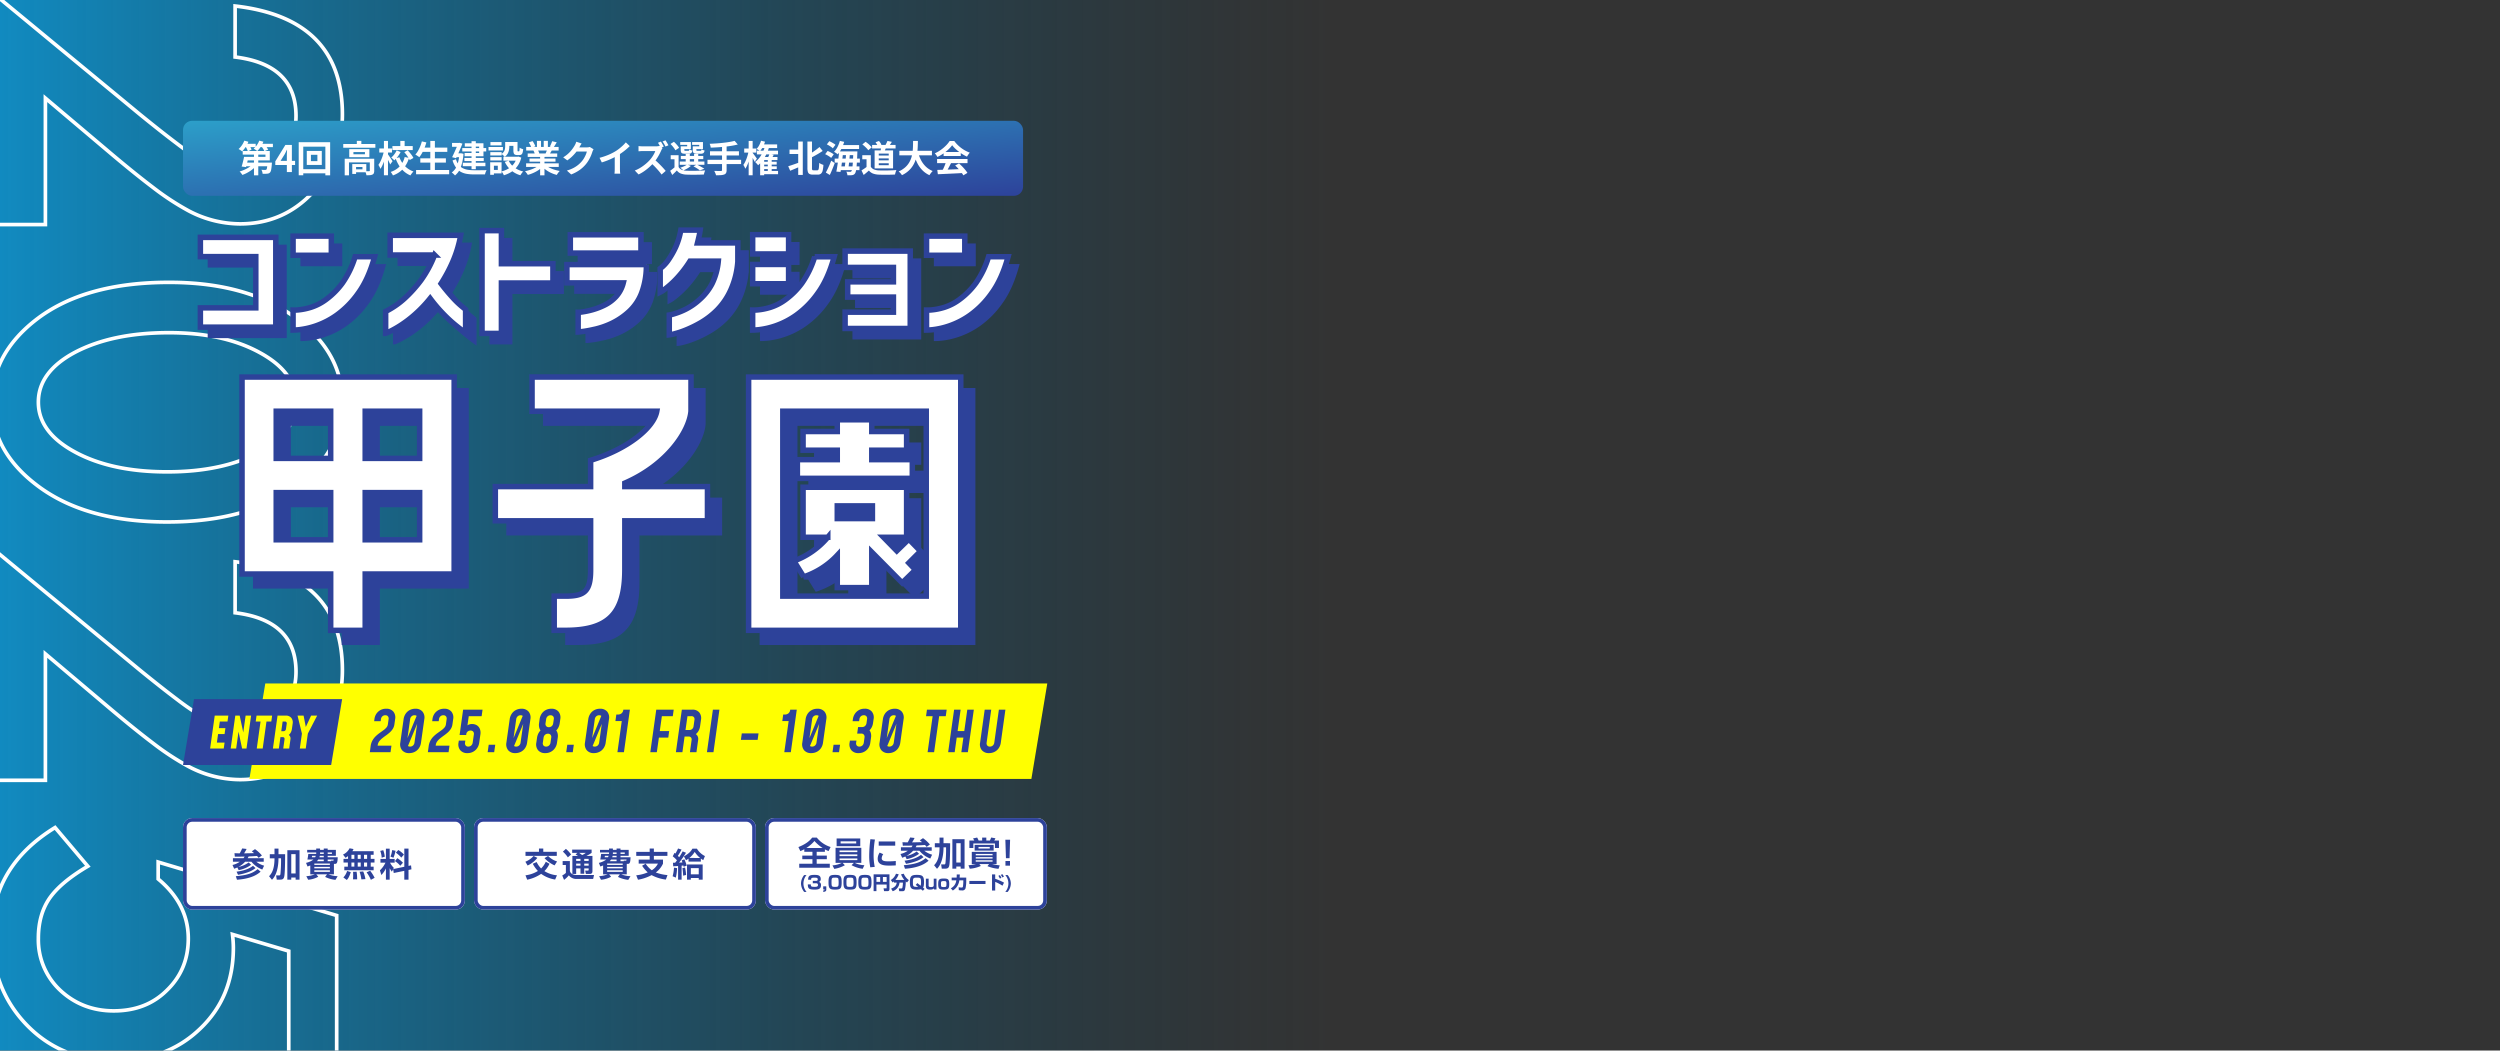 <svg xmlns="http://www.w3.org/2000/svg" xmlns:xlink="http://www.w3.org/1999/xlink" width="1366" height="574" viewBox="0 0 1366 574"><rect x="0" y="0" width="1366" height="574" fill="#333333" stroke="none"/><defs><clipPath id="clip-path"><rect id="_250615" data-name="250615" width="1366" height="574" transform="translate(3184 -1210)" fill="none"></rect></clipPath><linearGradient id="linear-gradient" y1="0.5" x2="1" y2="0.5" gradientUnits="objectBoundingBox"><stop offset="0" stop-color="#118bc1"></stop><stop offset="1" stop-color="#094661" stop-opacity="0"></stop></linearGradient><linearGradient id="linear-gradient-2" x1="1" y1="1" x2="0" gradientUnits="objectBoundingBox"><stop offset="0" stop-color="#2d429a"></stop><stop offset="1" stop-color="#2c9fc9"></stop></linearGradient></defs><g id="&#x30DE;&#x30B9;&#x30AF;&#x30B0;&#x30EB;&#x30FC;&#x30D7;_2" data-name="&#x30DE;&#x30B9;&#x30AF;&#x30B0;&#x30EB;&#x30FC;&#x30D7; 2" transform="translate(-3184 1210)" clip-path="url(#clip-path)"><rect id="&#x9577;&#x65B9;&#x5F62;_80" data-name="&#x9577;&#x65B9;&#x5F62; 80" width="725" height="574" transform="translate(3184 -1210)" fill="url(#linear-gradient)"></rect><path id="&#x30D1;&#x30B9;_24" data-name="&#x30D1;&#x30B9; 24" d="M61.62-26.306h69.067V0H6.126L70.509-77.956Q80-89.607,86.424-98.136a153.394,153.394,0,0,0,9.79-14.294q6.847-11.291,6.847-20.3a28.932,28.932,0,0,0-9.129-21.741q-9.129-8.769-22.582-8.769-28.107,0-32.191,33.272H11.291q6.727-58.617,59.218-58.617,25.345,0,42.521,16.1,17.3,16.1,17.3,39.879a60.582,60.582,0,0,1-8.048,29.669,145.35,145.35,0,0,1-11.952,17.958q-7.868,10.39-19.879,24.564ZM162.278-93.932q0-44.323,20.66-70.749,18.5-23.9,44.8-23.9t44.8,23.9q20.66,26.426,20.66,71.95,0,45.4-20.66,71.83Q254.048,3,227.862,3T182.938-20.9Q162.278-47.326,162.278-93.932Zm27.507.12q0,30.87,10.69,51.29,10.69,20.06,27.267,20.06,16.456,0,27.267-20.06,10.811-19.939,10.811-50.329T255.009-143.3q-10.811-19.939-27.267-19.939-16.336,0-27.146,19.939Q189.785-123.48,189.785-93.812ZM365.276-26.306h69.067V0H309.782l64.383-77.956q9.489-11.651,15.916-20.18a153.394,153.394,0,0,0,9.79-14.294q6.847-11.291,6.847-20.3a28.932,28.932,0,0,0-9.129-21.741q-9.129-8.769-22.582-8.769-28.107,0-32.191,33.272H314.947q6.727-58.617,59.218-58.617,25.345,0,42.521,16.1,17.3,16.1,17.3,39.879a60.582,60.582,0,0,1-8.048,29.669,145.35,145.35,0,0,1-11.952,17.958q-7.868,10.39-19.879,24.564Zm219.574-132.97H527.675l-9.129,30.75q2.042-.24,3.9-.36t3.423-.12q27.026,0,44.323,18.258,17.417,18.138,17.417,46.485,0,29.309-19.7,48.287T518.306,3Q481.43,3,460.169-31.591l21.141-17.9q8.769,14.895,17.657,21.021,8.889,6.006,21.741,6.006a37.744,37.744,0,0,0,28.228-11.771q11.411-12.132,11.411-29.429,0-17.777-11.291-29.068-11.291-11.651-28.228-11.651-18.858,0-32.552,16.456h-9.249l29.188-97.535h76.635Z" transform="translate(3182.5 -1218) rotate(90)" fill="none" stroke="#fff" stroke-width="2" style="mix-blend-mode: soft-light;isolation: isolate"></path><path id="&#x30D1;&#x30B9;_31" data-name="&#x30D1;&#x30B9; 31" d="M59.685-19.376V11.418H78.542V-19.376h48.613V-126.982H11.245V-19.376Zm0-88.922v25.777H29.929V-108.3Zm48.613,0v25.777H78.542V-108.3ZM59.685-63.837V-38.06H29.929V-63.837Zm48.613,0V-38.06H78.542V-63.837Zm93.42,15.4v26.815c0,11.764-3.287,14.359-13.84,14.359h-6.055V11.418h6.055c23.182,0,32.524-8.823,32.524-33.043V-48.44h45.153V-67.124H220.4v-1.9C243.584-79.061,255.694-97.4,256.559-108.3v-18.684H169.713V-108.3h68.162c-1.557,8.823-15.57,20.587-36.157,26.815v14.359H149.645V-48.44ZM403.955,11.418v-138.4H288.045v138.4ZM385.1-108.3V-7.266H306.729V-108.3ZM355.342-81.829v-5.19h19.03V-97.226h-19.03v-6.4H336.485v6.4H317.8v10.207h18.684v5.19h-21.8v10.207h62.8V-81.829Zm13.667,49.824-7.266-7.439h12.629V-66.778H317.8v27.334h13.494a44.175,44.175,0,0,1-18.511,12.975l5.363,8.65a44.155,44.155,0,0,0,18.338-11.764v17.646h18.857V-31.313L371.95-14.532l7.266-7.093-3.633-3.806,6.4-6.4-6.4-6.574ZM336.485-49.651v-6.92h19.2v6.92Z" transform="translate(3312 -870)" fill="#2d429a" stroke="#2d429a" stroke-width="2"></path><path id="&#x30D1;&#x30B9;_30" data-name="&#x30D1;&#x30B9; 30" d="M59.685-19.376V11.418H78.542V-19.376h48.613V-126.982H11.245V-19.376Zm0-88.922v25.777H29.929V-108.3Zm48.613,0v25.777H78.542V-108.3ZM59.685-63.837V-38.06H29.929V-63.837Zm48.613,0V-38.06H78.542V-63.837Zm93.42,15.4v26.815c0,11.764-3.287,14.359-13.84,14.359h-6.055V11.418h6.055c23.182,0,32.524-8.823,32.524-33.043V-48.44h45.153V-67.124H220.4v-1.9C243.584-79.061,255.694-97.4,256.559-108.3v-18.684H169.713V-108.3h68.162c-1.557,8.823-15.57,20.587-36.157,26.815v14.359H149.645V-48.44ZM403.955,11.418v-138.4H288.045v138.4ZM385.1-108.3V-7.266H306.729V-108.3ZM355.342-81.829v-5.19h19.03V-97.226h-19.03v-6.4H336.485v6.4H317.8v10.207h18.684v5.19h-21.8v10.207h62.8V-81.829Zm13.667,49.824-7.266-7.439h12.629V-66.778H317.8v27.334h13.494a44.175,44.175,0,0,1-18.511,12.975l5.363,8.65a44.155,44.155,0,0,0,18.338-11.764v17.646h18.857V-31.313L371.95-14.532l7.266-7.093-3.633-3.806,6.4-6.4-6.4-6.574ZM336.485-49.651v-6.92h19.2v6.92Z" transform="translate(3305 -877)" fill="#fff" stroke="#2d429a" stroke-width="3"></path><path id="&#x30D1;&#x30B9;_29" data-name="&#x30D1;&#x30B9; 29" d="M3.484,2.747V-7.772H33.768V-35.778H3.484V-46.3h41.2V2.747ZM88.038-35.711H98.691q-3.35,12.261-8.978,19.966A50.216,50.216,0,0,1,78.021-3.852,44.482,44.482,0,0,1,66.531,2.077a42.668,42.668,0,0,1-8.877,2.044,33.464,33.464,0,0,1-3.517.234V-6.566a21.064,21.064,0,0,0,2.747-.1A33.539,33.539,0,0,0,63.75-8.04a28.276,28.276,0,0,0,8.811-4.623A41.5,41.5,0,0,0,81.1-21.34,51,51,0,0,0,88.038-35.711Zm-33.9-.8V-46.967h20.9v10.452Zm77.318-.134H107.2V-47.436h38.525A64.04,64.04,0,0,1,141.4-33.031a83.916,83.916,0,0,1-6.4,11.993q3.015,3.953,6,7.236a50.252,50.252,0,0,0,5.159,5.058Q148.338-6.968,148.4-6.9V5.9Q144.787,3.283,141.839.8a79.407,79.407,0,0,1-6.3-6,84.251,84.251,0,0,1-6.5-7.739A71.414,71.414,0,0,1,120.7-4.187a64.193,64.193,0,0,1-7.872,6A57.887,57.887,0,0,1,107,5.125q-2.211,1.039-2.278,1.039V-5.829a46.1,46.1,0,0,0,10.485-7.236,72.19,72.19,0,0,0,8.743-9.715A61.346,61.346,0,0,0,131.454-36.649Zm64.655,4.757v10.519h-28.14V6.164H157.383V-49.982h10.586v18.09ZM234.567-21.44h-30.82v-9.983h43.416a42.237,42.237,0,0,1-2.479,15.209A26.778,26.778,0,0,1,237.649-5.7,38.622,38.622,0,0,1,228.4.6a44.379,44.379,0,0,1-8.911,3.183q-4.221.971-6.834,1.306t-2.747.335V-5.36a13.175,13.175,0,0,0,2.211-.2A42.672,42.672,0,0,0,217.549-6.7a37.322,37.322,0,0,0,6.834-2.613A21.051,21.051,0,0,0,230.648-14,17.45,17.45,0,0,0,234.567-21.44ZM205.623-37.721V-47.7h38.592v9.983ZM265.99-50.25h10.586q-.268,1.876-.67,3.618t-.8,3.35h22.043v10.251a45.593,45.593,0,0,1-3.819,15.376,37.265,37.265,0,0,1-7.4,10.955A43.683,43.683,0,0,1,277.078.2a63.529,63.529,0,0,1-8.442,4.154,47.47,47.47,0,0,1-6.4,2.111,16.5,16.5,0,0,1-2.546.5V-3.886a17.633,17.633,0,0,0,2.646-.637,38.592,38.592,0,0,0,6.332-2.512,34.091,34.091,0,0,0,7.839-5.494,30.094,30.094,0,0,0,6.6-8.509A35.568,35.568,0,0,0,286.492-33.3H271.015a61.712,61.712,0,0,1-7.571,9.782,49.729,49.729,0,0,1-6.13,5.494,14.222,14.222,0,0,1-2.579,1.675V-29.279a17.38,17.38,0,0,0,1.508-1.24,21.037,21.037,0,0,0,3.316-3.986,47.034,47.034,0,0,0,3.651-6.533A38.168,38.168,0,0,0,265.99-50.25Zm73.164,14.539h10.653q-3.35,12.261-8.978,19.966A50.217,50.217,0,0,1,329.138-3.852a44.482,44.482,0,0,1-11.491,5.929,42.669,42.669,0,0,1-8.878,2.044,33.464,33.464,0,0,1-3.517.234V-6.566a21.064,21.064,0,0,0,2.747-.1,33.539,33.539,0,0,0,6.868-1.373,28.276,28.276,0,0,0,8.81-4.623,41.5,41.5,0,0,0,8.543-8.677A51,51,0,0,0,339.154-35.711Zm-33.9-1.541V-47.771h19.631v10.519Zm0,16.281V-31.49h19.631v10.519Zm51.925,7.3v-8.308h24.991v-7.906h-26.4v-8.911h35.577V3.484H355.77V-5.427h26.4v-8.241ZM434.16-35.711h10.653q-3.35,12.261-8.978,19.966A50.216,50.216,0,0,1,424.143-3.852a44.482,44.482,0,0,1-11.491,5.929,42.668,42.668,0,0,1-8.877,2.044,33.464,33.464,0,0,1-3.518.234V-6.566a21.064,21.064,0,0,0,2.747-.1,33.539,33.539,0,0,0,6.867-1.373,28.276,28.276,0,0,0,8.81-4.623,41.5,41.5,0,0,0,8.543-8.677A51,51,0,0,0,434.16-35.711Zm-33.9-.8V-46.967h20.9v10.452Z" transform="translate(3295 -1029)" fill="#2d429a" stroke="#2d429a" stroke-width="2"></path><path id="&#x30D1;&#x30B9;_27" data-name="&#x30D1;&#x30B9; 27" d="M3.484,2.747V-7.772H33.768V-35.778H3.484V-46.3h41.2V2.747ZM88.038-35.711H98.691q-3.35,12.261-8.978,19.966A50.216,50.216,0,0,1,78.021-3.852,44.482,44.482,0,0,1,66.531,2.077a42.668,42.668,0,0,1-8.877,2.044,33.464,33.464,0,0,1-3.517.234V-6.566a21.064,21.064,0,0,0,2.747-.1A33.539,33.539,0,0,0,63.75-8.04a28.276,28.276,0,0,0,8.811-4.623A41.5,41.5,0,0,0,81.1-21.34,51,51,0,0,0,88.038-35.711Zm-33.9-.8V-46.967h20.9v10.452Zm77.318-.134H107.2V-47.436h38.525A64.04,64.04,0,0,1,141.4-33.031a83.916,83.916,0,0,1-6.4,11.993q3.015,3.953,6,7.236a50.252,50.252,0,0,0,5.159,5.058Q148.338-6.968,148.4-6.9V5.9Q144.787,3.283,141.839.8a79.407,79.407,0,0,1-6.3-6,84.251,84.251,0,0,1-6.5-7.739A71.414,71.414,0,0,1,120.7-4.187a64.193,64.193,0,0,1-7.872,6A57.887,57.887,0,0,1,107,5.125q-2.211,1.039-2.278,1.039V-5.829a46.1,46.1,0,0,0,10.485-7.236,72.19,72.19,0,0,0,8.743-9.715A61.346,61.346,0,0,0,131.454-36.649Zm64.655,4.757v10.519h-28.14V6.164H157.383V-49.982h10.586v18.09ZM234.567-21.44h-30.82v-9.983h43.416a42.237,42.237,0,0,1-2.479,15.209A26.778,26.778,0,0,1,237.649-5.7,38.622,38.622,0,0,1,228.4.6a44.379,44.379,0,0,1-8.911,3.183q-4.221.971-6.834,1.306t-2.747.335V-5.36a13.175,13.175,0,0,0,2.211-.2A42.672,42.672,0,0,0,217.549-6.7a37.322,37.322,0,0,0,6.834-2.613A21.051,21.051,0,0,0,230.648-14,17.45,17.45,0,0,0,234.567-21.44ZM205.623-37.721V-47.7h38.592v9.983ZM265.99-50.25h10.586q-.268,1.876-.67,3.618t-.8,3.35h22.043v10.251a45.593,45.593,0,0,1-3.819,15.376,37.265,37.265,0,0,1-7.4,10.955A43.683,43.683,0,0,1,277.078.2a63.529,63.529,0,0,1-8.442,4.154,47.47,47.47,0,0,1-6.4,2.111,16.5,16.5,0,0,1-2.546.5V-3.886a17.633,17.633,0,0,0,2.646-.637,38.592,38.592,0,0,0,6.332-2.512,34.091,34.091,0,0,0,7.839-5.494,30.094,30.094,0,0,0,6.6-8.509A35.568,35.568,0,0,0,286.492-33.3H271.015a61.712,61.712,0,0,1-7.571,9.782,49.729,49.729,0,0,1-6.13,5.494,14.222,14.222,0,0,1-2.579,1.675V-29.279a17.38,17.38,0,0,0,1.508-1.24,21.037,21.037,0,0,0,3.316-3.986,47.034,47.034,0,0,0,3.651-6.533A38.168,38.168,0,0,0,265.99-50.25Zm73.164,14.539h10.653q-3.35,12.261-8.978,19.966A50.217,50.217,0,0,1,329.138-3.852a44.482,44.482,0,0,1-11.491,5.929,42.669,42.669,0,0,1-8.878,2.044,33.464,33.464,0,0,1-3.517.234V-6.566a21.064,21.064,0,0,0,2.747-.1,33.539,33.539,0,0,0,6.868-1.373,28.276,28.276,0,0,0,8.81-4.623,41.5,41.5,0,0,0,8.543-8.677A51,51,0,0,0,339.154-35.711Zm-33.9-1.541V-47.771h19.631v10.519Zm0,16.281V-31.49h19.631v10.519Zm51.925,7.3v-8.308h24.991v-7.906h-26.4v-8.911h35.577V3.484H355.77V-5.427h26.4v-8.241ZM434.16-35.711h10.653q-3.35,12.261-8.978,19.966A50.216,50.216,0,0,1,424.143-3.852a44.482,44.482,0,0,1-11.491,5.929,42.668,42.668,0,0,1-8.877,2.044,33.464,33.464,0,0,1-3.518.234V-6.566a21.064,21.064,0,0,0,2.747-.1,33.539,33.539,0,0,0,6.867-1.373,28.276,28.276,0,0,0,8.81-4.623,41.5,41.5,0,0,0,8.543-8.677A51,51,0,0,0,434.16-35.711Zm-33.9-.8V-46.967h20.9v10.452Z" transform="translate(3290 -1034)" fill="#fff" stroke="#2d429a" stroke-width="3"></path><path id="&#x30D1;&#x30B9;_25" data-name="&#x30D1;&#x30B9; 25" d="M-61.343,0H365.942l-8.694,52.164H-70.037Z" transform="translate(3390.294 -836.537)" fill="#ff0"></path><path id="&#x30D1;&#x30B9;_32" data-name="&#x30D1;&#x30B9; 32" d="M.07,0,.512-3.232A8.861,8.861,0,0,1,1.5-6.384,9.913,9.913,0,0,1,3.272-8.7,18.861,18.861,0,0,1,5.4-10.48q1.1-.789,2.087-1.5A9.653,9.653,0,0,0,9.139-13.47a3.344,3.344,0,0,0,.8-1.759l.387-2.782a2,2,0,0,0-.343-1.573,1.737,1.737,0,0,0-1.447-.6,2.271,2.271,0,0,0-1.631.608,2.534,2.534,0,0,0-.763,1.562l-.14,1.085H2.441l.139-1.085a6.519,6.519,0,0,1,2.1-4.162,6.272,6.272,0,0,1,4.342-1.573,4.862,4.862,0,0,1,3.9,1.56,5.044,5.044,0,0,1,.971,4.175l-.387,2.782a6.147,6.147,0,0,1-.889,2.5,9.359,9.359,0,0,1-1.668,1.951A23.353,23.353,0,0,1,8.907-9.157Q7.839-8.4,6.872-7.628A9.526,9.526,0,0,0,5.233-5.973a4.289,4.289,0,0,0-.839,2.005L4.1-1.953,2.728-3.565h9.161L11.385,0ZM21.576.5a4.779,4.779,0,0,1-3.883-1.581,5.1,5.1,0,0,1-.969-4.154l1.8-12.772a7.094,7.094,0,0,1,1.126-3.015A6.058,6.058,0,0,1,21.9-23.033a6.525,6.525,0,0,1,3.059-.713,4.838,4.838,0,0,1,3.9,1.573,5.064,5.064,0,0,1,.984,4.162L28.04-5.239a6.9,6.9,0,0,1-1.116,3.015A6.1,6.1,0,0,1,24.668-.217,6.6,6.6,0,0,1,21.576.5Zm.492-3.565a2.317,2.317,0,0,0,1.618-.6,2.5,2.5,0,0,0,.789-1.573l1.8-12.772a1.97,1.97,0,0,0-.347-1.573,1.746,1.746,0,0,0-1.443-.6,2.287,2.287,0,0,0-1.612.6,2.538,2.538,0,0,0-.783,1.573l-1.8,12.772a2.019,2.019,0,0,0,.335,1.573A1.719,1.719,0,0,0,22.068-3.069Zm3.716-17.112h2.077L20.778-3.069H18.724ZM31.783,0l.442-3.232a8.861,8.861,0,0,1,.992-3.152A9.913,9.913,0,0,1,34.985-8.7a18.861,18.861,0,0,1,2.129-1.777q1.1-.789,2.087-1.5a9.653,9.653,0,0,0,1.651-1.488,3.344,3.344,0,0,0,.8-1.759l.387-2.782a2,2,0,0,0-.343-1.573,1.737,1.737,0,0,0-1.447-.6,2.271,2.271,0,0,0-1.631.608,2.534,2.534,0,0,0-.763,1.562l-.139,1.085H34.154l.139-1.085a6.519,6.519,0,0,1,2.1-4.162,6.272,6.272,0,0,1,4.342-1.573,4.862,4.862,0,0,1,3.9,1.56,5.044,5.044,0,0,1,.971,4.175l-.388,2.782a6.147,6.147,0,0,1-.889,2.5,9.359,9.359,0,0,1-1.668,1.951A23.353,23.353,0,0,1,40.62-9.157q-1.068.756-2.034,1.529a9.526,9.526,0,0,0-1.639,1.655,4.289,4.289,0,0,0-.839,2.005l-.295,2.015L34.441-3.565H43.6L43.1,0ZM53.4.5A4.839,4.839,0,0,1,49.49-1.085a4.987,4.987,0,0,1-.951-4.154L48.7-6.324h3.565L52.1-5.239a2.035,2.035,0,0,0,.318,1.556,1.681,1.681,0,0,0,1.449.614,2.312,2.312,0,0,0,1.624-.6,2.563,2.563,0,0,0,.794-1.573l.628-4.41a1.908,1.908,0,0,0-.349-1.573,1.8,1.8,0,0,0-1.469-.6,2.3,2.3,0,0,0-1.622.593,2.29,2.29,0,0,0-.723,1.569l-.015.256H49.127L51.049-23.25H61.667l-.5,3.565H52.506L54.351-21.3l-1.163,8.323-.542-.9a3.768,3.768,0,0,1,1.331-1.11,4.3,4.3,0,0,1,1.951-.4,4.82,4.82,0,0,1,2.658.713,4.128,4.128,0,0,1,1.627,2.007,5.82,5.82,0,0,1,.267,3.015l-.628,4.41a6.68,6.68,0,0,1-2.114,4.154A6.222,6.222,0,0,1,53.4.5ZM64.457,0l.574-4.069H68.6L68.022,0ZM79.546.5a4.779,4.779,0,0,1-3.883-1.581,5.1,5.1,0,0,1-.969-4.154l1.8-12.772a7.094,7.094,0,0,1,1.126-3.015,6.058,6.058,0,0,1,2.247-2.007,6.525,6.525,0,0,1,3.059-.713,4.838,4.838,0,0,1,3.9,1.573,5.064,5.064,0,0,1,.984,4.162l-1.8,12.772a6.9,6.9,0,0,1-1.116,3.015A6.1,6.1,0,0,1,82.638-.217,6.6,6.6,0,0,1,79.546.5Zm.492-3.565a2.317,2.317,0,0,0,1.618-.6,2.5,2.5,0,0,0,.789-1.573l1.8-12.772a1.97,1.97,0,0,0-.347-1.573,1.746,1.746,0,0,0-1.443-.6,2.287,2.287,0,0,0-1.612.6,2.538,2.538,0,0,0-.783,1.573l-1.8,12.772a2.019,2.019,0,0,0,.335,1.573A1.719,1.719,0,0,0,80.038-3.069Zm3.716-17.112h2.077L78.748-3.069H76.694ZM95.9.5a4.809,4.809,0,0,1-3.892-1.581,5.024,5.024,0,0,1-.959-4.154l.391-2.689a7.351,7.351,0,0,1,.947-2.728,6.052,6.052,0,0,1,1.8-1.93l-.194,1.356a4,4,0,0,1-1.283-1.939,6.056,6.056,0,0,1-.167-2.664l.3-2.178a7.033,7.033,0,0,1,1.112-3,6.117,6.117,0,0,1,2.234-2.015,6.483,6.483,0,0,1,3.086-.723,4.858,4.858,0,0,1,3.877,1.55,5.042,5.042,0,0,1,.982,4.185l-.3,2.178a7.114,7.114,0,0,1-.93,2.693,5.762,5.762,0,0,1-1.829,1.91l.209-1.356a4.373,4.373,0,0,1,1.281,1.936,5.683,5.683,0,0,1,.184,2.722l-.387,2.689a6.688,6.688,0,0,1-2.122,4.154A6.236,6.236,0,0,1,95.9.5Zm.5-3.565a2.282,2.282,0,0,0,1.608-.6,2.573,2.573,0,0,0,.79-1.573l.387-2.689A1.921,1.921,0,0,0,98.842-9.5a1.76,1.76,0,0,0-1.443-.6,2.281,2.281,0,0,0-1.6.6A2.581,2.581,0,0,0,95-7.928l-.387,2.689a1.963,1.963,0,0,0,.333,1.573A1.747,1.747,0,0,0,96.4-3.069Zm1.476-10.594a2.339,2.339,0,0,0,1.587-.573,2.5,2.5,0,0,0,.808-1.6l.326-2.178a1.856,1.856,0,0,0-.353-1.591,1.822,1.822,0,0,0-1.441-.579,2.328,2.328,0,0,0-1.575.568,2.541,2.541,0,0,0-.816,1.6l-.326,2.178a1.888,1.888,0,0,0,.362,1.591A1.8,1.8,0,0,0,97.875-13.663ZM107.392,0l.573-4.069h3.565L110.957,0Zm15.089.5A4.779,4.779,0,0,1,118.6-1.085a5.1,5.1,0,0,1-.969-4.154l1.8-12.772a7.094,7.094,0,0,1,1.126-3.015,6.058,6.058,0,0,1,2.247-2.007,6.525,6.525,0,0,1,3.059-.713,4.838,4.838,0,0,1,3.9,1.573,5.064,5.064,0,0,1,.984,4.162l-1.8,12.772a6.9,6.9,0,0,1-1.116,3.015,6.1,6.1,0,0,1-2.255,2.007A6.6,6.6,0,0,1,122.481.5Zm.492-3.565a2.317,2.317,0,0,0,1.618-.6,2.5,2.5,0,0,0,.789-1.573l1.8-12.772a1.97,1.97,0,0,0-.347-1.573,1.746,1.746,0,0,0-1.443-.6,2.287,2.287,0,0,0-1.612.6,2.538,2.538,0,0,0-.783,1.573l-1.8,12.772a2.019,2.019,0,0,0,.335,1.573A1.719,1.719,0,0,0,122.973-3.069Zm3.716-17.112h2.077L121.683-3.069h-2.054ZM135.354,0l2.379-17.019h-3.472l.5-3.565h.868a2.928,2.928,0,0,0,1.984-.643,2.8,2.8,0,0,0,.93-1.682l.062-.341h3.565L138.919,0Zm17.972,0,3.255-23.25h9.533l-.5,3.565h-5.967L158.5-11.547h5.13l-.48,3.565h-5.13L156.891,0Zm13.981,0,3.255-23.25H176.3a4.653,4.653,0,0,1,3.782,1.536,4.959,4.959,0,0,1,.938,4.044l-.5,3.526a6.907,6.907,0,0,1-1.05,2.869,6.014,6.014,0,0,1-2.143,1.982l-.085-1.139a3.756,3.756,0,0,1,1.819,1.463,3.425,3.425,0,0,1,.4,2.342L178.544,0H174.98l.914-6.626a1.729,1.729,0,0,0-.326-1.41,1.658,1.658,0,0,0-1.341-.527h-2.17L170.872,0Zm5.255-12.129h2.17a2.16,2.16,0,0,0,1.474-.542,2.314,2.314,0,0,0,.75-1.472l.5-3.526a1.887,1.887,0,0,0-.3-1.455,1.6,1.6,0,0,0-1.356-.56h-2.17ZM187.837,0h-3.565l3.255-23.25h3.565Zm14.981-6.719.5-3.565h9.145l-.5,3.565ZM226.54,0l2.379-17.019h-3.472l.5-3.565h.868a2.928,2.928,0,0,0,1.984-.643,2.8,2.8,0,0,0,.93-1.682l.062-.341h3.565L230.105,0Zm14.694.5a4.779,4.779,0,0,1-3.883-1.581,5.1,5.1,0,0,1-.969-4.154l1.8-12.772a7.094,7.094,0,0,1,1.126-3.015,6.059,6.059,0,0,1,2.247-2.007,6.525,6.525,0,0,1,3.059-.713,4.838,4.838,0,0,1,3.9,1.573,5.065,5.065,0,0,1,.984,4.162L247.7-5.239a6.9,6.9,0,0,1-1.116,3.015,6.1,6.1,0,0,1-2.255,2.007A6.6,6.6,0,0,1,241.234.5Zm.492-3.565a2.317,2.317,0,0,0,1.618-.6,2.5,2.5,0,0,0,.789-1.573l1.8-12.772a1.97,1.97,0,0,0-.347-1.573,1.746,1.746,0,0,0-1.443-.6,2.287,2.287,0,0,0-1.612.6,2.538,2.538,0,0,0-.783,1.573l-1.8,12.772a2.019,2.019,0,0,0,.335,1.573A1.719,1.719,0,0,0,241.726-3.069Zm3.716-17.112h2.077L240.436-3.069h-2.054ZM252.882,0l.574-4.069h3.565L256.448,0Zm14.206.5a4.837,4.837,0,0,1-3.9-1.581,4.979,4.979,0,0,1-.955-4.154l.163-1.085h3.565l-.163,1.085a2.029,2.029,0,0,0,.318,1.544,1.7,1.7,0,0,0,1.473.626,2.3,2.3,0,0,0,1.612-.6,2.512,2.512,0,0,0,.783-1.573L270.367-8a1.989,1.989,0,0,0-.339-1.573,1.742,1.742,0,0,0-1.451-.6H266.36l.5-3.565h2.217a2.268,2.268,0,0,0,1.6-.6,2.6,2.6,0,0,0,.79-1.573l.3-2.108a1.93,1.93,0,0,0-.339-1.573,1.762,1.762,0,0,0-1.451-.6,2.336,2.336,0,0,0-1.577.568,2.537,2.537,0,0,0-.818,1.6l-.163,1.085h-3.565l.163-1.085a6.753,6.753,0,0,1,2.129-4.162,6.184,6.184,0,0,1,4.3-1.573,4.845,4.845,0,0,1,3.923,1.577,5.044,5.044,0,0,1,.959,4.158l-.3,2.108a6.919,6.919,0,0,1-.942,2.7,6.008,6.008,0,0,1-1.817,1.9l.186-1.356a4.328,4.328,0,0,1,1.281,1.941A5.854,5.854,0,0,1,273.932-8l-.388,2.759A6.569,6.569,0,0,1,271.4-1.056,6.315,6.315,0,0,1,267.088.5Zm16.368,0a4.779,4.779,0,0,1-3.883-1.581,5.1,5.1,0,0,1-.969-4.154l1.8-12.772a7.094,7.094,0,0,1,1.126-3.015,6.058,6.058,0,0,1,2.247-2.007,6.525,6.525,0,0,1,3.059-.713,4.838,4.838,0,0,1,3.9,1.573,5.064,5.064,0,0,1,.984,4.162l-1.8,12.772A6.9,6.9,0,0,1,288.8-2.224a6.1,6.1,0,0,1-2.255,2.007A6.6,6.6,0,0,1,283.456.5Zm.492-3.565a2.317,2.317,0,0,0,1.618-.6,2.5,2.5,0,0,0,.789-1.573l1.8-12.772a1.97,1.97,0,0,0-.347-1.573,1.746,1.746,0,0,0-1.443-.6,2.287,2.287,0,0,0-1.612.6,2.538,2.538,0,0,0-.783,1.573l-1.8,12.772a2.019,2.019,0,0,0,.335,1.573A1.719,1.719,0,0,0,283.948-3.069Zm3.716-17.112h2.077L282.658-3.069H280.6ZM304.839,0l2.751-19.685h-3.6l.5-3.565h10.772l-.5,3.565h-3.6L308.4,0Zm11.23,0,3.255-23.25h3.565l-1.651,11.7h3.643l1.651-11.7H330.1L326.841,0h-3.565L324.4-7.982h-3.643L319.633,0Zm31.287-23.25L344.844-5.239A6.966,6.966,0,0,1,343.7-2.186,6.076,6.076,0,0,1,341.44-.2a6.644,6.644,0,0,1-3.059.7,4.9,4.9,0,0,1-3.852-1.535,4.977,4.977,0,0,1-1-4.2L336.04-23.25h3.565L337.094-5.239a2.014,2.014,0,0,0,.337,1.573,1.72,1.72,0,0,0,1.441.6,2.315,2.315,0,0,0,1.62-.6,2.5,2.5,0,0,0,.787-1.573L343.79-23.25Z" transform="translate(3386 -799)" fill="#2d429a"></path><rect id="&#x9577;&#x65B9;&#x5F62;_81" data-name="&#x9577;&#x65B9;&#x5F62; 81" width="459" height="41" rx="5" transform="translate(3284 -1144)" fill="url(#linear-gradient-2)"></rect><g id="&#x9577;&#x65B9;&#x5F62;_82" data-name="&#x9577;&#x65B9;&#x5F62; 82" transform="translate(3284 -763)" fill="#fff" stroke="#2d429a" stroke-width="2"><rect width="154" height="50" rx="5" stroke="none"></rect><rect x="1" y="1" width="152" height="48" rx="4" fill="none"></rect></g><g id="&#x9577;&#x65B9;&#x5F62;_83" data-name="&#x9577;&#x65B9;&#x5F62; 83" transform="translate(3443 -763)" fill="#fff" stroke="#2d429a" stroke-width="2"><rect width="154" height="50" rx="5" stroke="none"></rect><rect x="1" y="1" width="152" height="48" rx="4" fill="none"></rect></g><g id="&#x9577;&#x65B9;&#x5F62;_84" data-name="&#x9577;&#x65B9;&#x5F62; 84" transform="translate(3602 -763)" fill="#fff" stroke="#2d429a" stroke-width="2"><rect width="154" height="50" rx="5" stroke="none"></rect><rect x="1" y="1" width="152" height="48" rx="4" fill="none"></rect></g><path id="&#x30D1;&#x30B9;_28" data-name="&#x30D1;&#x30B9; 28" d="M4.678-8.3h10.37v-1.24H2.618V-11.5H17.41v5.15H4.678ZM3.35-8.3H5.76q-.191.943-.425,1.962T4.87-4.382q-.231.938-.447,1.679l-2.4-.285q.231-.72.472-1.623t.47-1.861Q3.194-7.43,3.35-8.3ZM4.2-5.17H16.784v2H3.6Zm11.962,0h2.414l-.01.317a4.414,4.414,0,0,1-.046.542,28.181,28.181,0,0,1-.356,3.047,3.009,3.009,0,0,1-.6,1.473,1.954,1.954,0,0,1-.693.5A3.063,3.063,0,0,1,16.027.9q-.418.047-1.1.06T13.48.944a4.532,4.532,0,0,0-.206-1.138,4.123,4.123,0,0,0-.469-1.049q.633.064,1.2.084t.847,0a2.215,2.215,0,0,0,.4-.03.6.6,0,0,0,.293-.146A2.2,2.2,0,0,0,15.9-2.352a24.325,24.325,0,0,0,.257-2.532ZM8.773-11.034H11.12V1.79H8.773ZM8.3-4.455l1.857.811A13.163,13.163,0,0,1,8.6-2.018a16.97,16.97,0,0,1-1.9,1.457A20.509,20.509,0,0,1,4.6.661a17.341,17.341,0,0,1-2.178.923A7.5,7.5,0,0,0,2,.946Q1.742.591,1.454.251A4.99,4.99,0,0,0,.914-.3,17.525,17.525,0,0,0,3.04-1.035a21.291,21.291,0,0,0,2.047-.979A15.012,15.012,0,0,0,6.9-3.172,8.943,8.943,0,0,0,8.3-4.455ZM3.4-15.444H9.709V-13.6H3.4Zm7.952,0h7.761V-13.6H11.353ZM3.5-17.155l2.234.608a15.493,15.493,0,0,1-.966,1.96,19.034,19.034,0,0,1-1.2,1.818,13.922,13.922,0,0,1-1.265,1.485,4.7,4.7,0,0,0-.569-.435q-.358-.239-.73-.473t-.656-.383A10.12,10.12,0,0,0,2.17-14.637,12.452,12.452,0,0,0,3.5-17.155Zm8.15,0,2.265.577a13.672,13.672,0,0,1-1.481,2.851,13.716,13.716,0,0,1-1.892,2.282,5.365,5.365,0,0,0-.575-.458q-.363-.257-.736-.493t-.66-.385a9.1,9.1,0,0,0,1.806-1.946A10.5,10.5,0,0,0,11.652-17.155ZM4.152-14l1.911-.8A13.488,13.488,0,0,1,6.868-13.5a7.728,7.728,0,0,1,.574,1.263l-2.035.9A7.44,7.44,0,0,0,4.9-12.619Q4.53-13.375,4.152-14Zm8.684,0,1.971-.715q.478.558.972,1.262a8.639,8.639,0,0,1,.746,1.237l-2.084.806a7.048,7.048,0,0,0-.661-1.265A14.267,14.267,0,0,0,12.836-14Zm13.9,14V-9.1q0-.647.045-1.536t.07-1.551h-.085q-.275.6-.573,1.207T25.58-9.769L23.286-6.086h7.947v2.247H20.423v-2l5.514-8.975h3.542V0ZM39.89-9.414v3.473h3.532V-9.414Zm-2.265-2.1h8.2v7.649h-8.2Zm-4.409-4.8H50.39v18.1H47.777V-13.863H35.7V1.781H33.216ZM34.633-1.532H49.26V.706H34.633Zm22.914-13.8H75.1v2.047H57.546Zm7.424-1.687h2.472v2.707H64.97ZM58.339-7.259H72.971v1.984H60.682v7.08H58.339Zm13.73,0h2.405V-.737A3.687,3.687,0,0,1,74.274.6a1.449,1.449,0,0,1-.783.778,3.966,3.966,0,0,1-1.375.33q-.8.062-1.9.062A6.11,6.11,0,0,0,69.936.612a7.822,7.822,0,0,0-.454-1.1q.692.02,1.338.028t.864-.012a.52.52,0,0,0,.3-.071.3.3,0,0,0,.082-.244Zm-9.59,2.9h2.078V1.053H62.48Zm1.051,0h6.623V.136H63.53v-1.61h4.514V-2.75H63.53Zm-.417-6.556v1.209H69.4v-1.209Zm-2.285-1.6h11v4.422h-11ZM84.409-14.2h11.11V-12H84.409Zm4.324-2.793h2.358v3.783H88.734Zm-2,5.172,2.156.906a16.534,16.534,0,0,1-1.579,2.5,12.98,12.98,0,0,1-1.9,2.041,6.422,6.422,0,0,0-.764-.794q-.5-.449-.878-.743a9.311,9.311,0,0,0,1.69-1.782A11.891,11.891,0,0,0,86.734-11.822Zm4.153.984,1.864-1.056q.606.629,1.218,1.372t1.122,1.472A8.451,8.451,0,0,1,95.879-7.7L93.85-6.531a8.245,8.245,0,0,0-.721-1.351q-.479-.747-1.065-1.529T90.887-10.837ZM88.219-8.075a13.959,13.959,0,0,0,1.743,3.289,12.587,12.587,0,0,0,2.591,2.68A12.115,12.115,0,0,0,95.93-.292a8.093,8.093,0,0,0-.587.626q-.324.379-.613.781a7.9,7.9,0,0,0-.473.732,12.614,12.614,0,0,1-3.528-2.2,14.523,14.523,0,0,1-2.676-3.175A20.546,20.546,0,0,1,86.139-7.5Zm2.9-.127,2.414.472A17.57,17.57,0,0,1,91.706-3.7,13.1,13.1,0,0,1,88.833-.427a13.921,13.921,0,0,1-4.143,2.282,4.722,4.722,0,0,0-.334-.636q-.216-.353-.45-.7a6.267,6.267,0,0,0-.434-.577A12.14,12.14,0,0,0,87.19-2,10.578,10.578,0,0,0,89.707-4.8,11.844,11.844,0,0,0,91.117-8.2Zm-13.884-4.66H84.18v2.222H77.232Zm2.544-4.132h2.218V1.781H79.777Zm-.029,5.667,1.362.472q-.213,1.2-.543,2.482t-.75,2.509A24.05,24.05,0,0,1,78.9-3.57a11.132,11.132,0,0,1-1.049,1.839,6.953,6.953,0,0,0-.491-1.114q-.333-.624-.609-1.062a10.585,10.585,0,0,0,.945-1.53q.452-.877.848-1.875t.7-2.023Q79.555-10.361,79.748-11.327ZM81.91-9.738q.184.216.545.743t.782,1.15q.421.622.772,1.16t.491.762L83.2-4.139q-.18-.46-.482-1.083t-.648-1.291q-.346-.669-.666-1.248t-.54-.959Zm18.576-3.627h13.921v2.343H100.486Zm-.831,5.887h13.977v2.312H99.656Zm-2.31,6.35h18.081V1.215H97.346Zm7.776-15.862h2.5V.03h-2.5Zm-4.625.244,2.483.557a28.729,28.729,0,0,1-1.049,3.042,25.87,25.87,0,0,1-1.333,2.8A15.132,15.132,0,0,1,99.089-8.1a5.414,5.414,0,0,0-.628-.487q-.4-.271-.808-.536t-.726-.425a10.854,10.854,0,0,0,1.469-2,19.343,19.343,0,0,0,1.21-2.493A21.806,21.806,0,0,0,100.5-16.746Zm22.09,3.656h13.081v1.848H122.586Zm1.164,5.373h10.57v1.735h-10.57Zm-.884,2.653h12.361v1.891H122.866Zm4.784-11.771h2.327V-1.552H127.65Zm-3.689,1.125h10.2V-8.6h-10.3v-1.817H131.8V-13.9h-7.843Zm-6.972-.172h4.222v2.1H116.99Zm3.384,0h.307l.354-.091,1.637.445q-.445,1.17-1.032,2.555t-1.217,2.781q-.63,1.4-1.223,2.645l-2.167-.559q.449-.933.932-1.964t.936-2.063q.453-1.032.836-1.937t.637-1.567Zm-1.359,5.662h2.918v2.1H118.95Zm1.972,0h.452l.405-.051,1.4.307a25.978,25.978,0,0,1-1.528,7.447,9.947,9.947,0,0,1-3.108,4.385,5.269,5.269,0,0,0-.512-.558Q117.765.988,117.42.7a4.009,4.009,0,0,0-.612-.442,8.234,8.234,0,0,0,2.885-3.762,20.608,20.608,0,0,0,1.3-6.282ZM119.14-7a9.156,9.156,0,0,0,1.579,3.143,6.638,6.638,0,0,0,2.263,1.81,9.731,9.731,0,0,0,2.838.843,23.228,23.228,0,0,0,3.329.225h2.476q.8,0,1.616-.008t1.524-.023q.707-.016,1.141-.031a3.967,3.967,0,0,0-.37.685,9.209,9.209,0,0,0-.328.868q-.144.445-.226.791h-5.895a25.348,25.348,0,0,1-4-.292,10.131,10.131,0,0,1-3.3-1.106,8.2,8.2,0,0,1-2.608-2.318,13.441,13.441,0,0,1-1.913-3.925Zm26.889-9.421h2.265v2.44a10.823,10.823,0,0,1-.192,1.972,6.466,6.466,0,0,1-.729,1.993,5.122,5.122,0,0,1-1.59,1.688,4.034,4.034,0,0,0-.5-.527q-.335-.306-.688-.591a4.172,4.172,0,0,0-.6-.419,4.466,4.466,0,0,0,1.345-1.319,4.066,4.066,0,0,0,.562-1.439,8.212,8.212,0,0,0,.127-1.406Zm4.491,0h2.254v4.5a1.646,1.646,0,0,0,.045.5q.045.1.209.1h.506a.218.218,0,0,0,.2-.134,1.823,1.823,0,0,0,.113-.566q.042-.432.058-1.3a3.38,3.38,0,0,0,.912.5,9.4,9.4,0,0,0,1.041.35,8.284,8.284,0,0,1-.336,1.94,1.828,1.828,0,0,1-.651.974,1.922,1.922,0,0,1-1.083.275H152.6a2.765,2.765,0,0,1-1.253-.236,1.314,1.314,0,0,1-.644-.807,5.258,5.258,0,0,1-.186-1.568Zm-2.593,10.2a10.019,10.019,0,0,0,3.089,3.688A13.2,13.2,0,0,0,155.9-.29a4.832,4.832,0,0,0-.561.6q-.3.373-.563.759a7.783,7.783,0,0,0-.434.7,13.48,13.48,0,0,1-5.112-2.761,14.149,14.149,0,0,1-3.418-4.549ZM152.4-8.368h.452l.412-.087,1.566.574a13.989,13.989,0,0,1-1.405,3.57,12.259,12.259,0,0,1-2.118,2.734,12.61,12.61,0,0,1-2.733,2,17.36,17.36,0,0,1-3.27,1.356,5.127,5.127,0,0,0-.332-.71q-.218-.4-.467-.777a4.646,4.646,0,0,0-.481-.628,14.117,14.117,0,0,0,2.912-1.057,11.305,11.305,0,0,0,2.447-1.634,9.594,9.594,0,0,0,1.858-2.211,10.181,10.181,0,0,0,1.16-2.77Zm-7.341,0h8.278v2.156H145.06Zm1.873-8.051h4.81v2.109h-4.81ZM137.9-10.858h6.193v1.813H137.9Zm.073-5.507h6.079v1.812H137.97ZM137.9-8.129h6.193v1.812H137.9Zm-.967-5.541h7.87v1.895h-7.87ZM139-5.353h5.061V.73H139V-1.164h3V-3.458h-3Zm-1.163,0h2.035V1.521h-2.035Zm19.622.6H175.3v1.968h-17.84Zm.053-8.97h17.722v1.968H157.51Zm.816,3.576h16.133v1.879H158.326Zm.989,2.765h14.217v1.734H159.314ZM165.12-9.2H167.5V1.794H165.12Zm-1.737-7.813h2.238v4.223h-2.238Zm3.708,0h2.269v4.082h-2.269ZM164.678-3.88l1.893.857A12.433,12.433,0,0,1,164.3-1.1,19.21,19.21,0,0,1,161.453.47a19.931,19.931,0,0,1-3.065,1.087,6.469,6.469,0,0,0-.432-.674q-.267-.371-.556-.728a5.737,5.737,0,0,0-.556-.6,23.565,23.565,0,0,0,2.995-.81,18.559,18.559,0,0,0,2.754-1.186A9.986,9.986,0,0,0,164.678-3.88Zm3.3-.051a9.121,9.121,0,0,0,1.476,1.115,13.322,13.322,0,0,0,1.9.961,19.308,19.308,0,0,0,2.18.752,20.908,20.908,0,0,0,2.321.513q-.263.263-.577.641a9.341,9.341,0,0,0-.587.788q-.273.41-.453.74a19.22,19.22,0,0,1-2.342-.77,16.8,16.8,0,0,1-2.2-1.07,15.5,15.5,0,0,1-1.958-1.347,11.441,11.441,0,0,1-1.612-1.58Zm3.719-12.911,2.51.6q-.478.816-.957,1.586t-.876,1.317l-1.951-.594q.242-.409.48-.916t.447-1.035Q171.555-16.413,171.693-16.842Zm-2.642,4.285,2.541.59q-.413.714-.793,1.358T170.105-9.5l-2.036-.57q.262-.551.543-1.246A12.628,12.628,0,0,0,169.051-12.557Zm-10.115-3.652,2.06-.7a15.709,15.709,0,0,1,.883,1.44,9.351,9.351,0,0,1,.643,1.4l-2.174.786a7.834,7.834,0,0,0-.575-1.413Q159.359-15.52,158.936-16.209Zm2.539,4.481,2.33-.367a9.26,9.26,0,0,1,.517.951,5.8,5.8,0,0,1,.362.927l-2.439.418a7.573,7.573,0,0,0-.313-.937A8.912,8.912,0,0,0,161.475-11.728Zm32.846-.711a6.42,6.42,0,0,0-.353.667q-.179.386-.313.767a19.652,19.652,0,0,1-.733,2.017,21.451,21.451,0,0,1-1.16,2.335,17.231,17.231,0,0,1-1.6,2.327,18.053,18.053,0,0,1-3.336,3.13A21.5,21.5,0,0,1,182.1,1.318L179.736-.793a20.127,20.127,0,0,0,3.525-1.392,15.35,15.35,0,0,0,2.576-1.67A15.528,15.528,0,0,0,187.8-5.748a11.305,11.305,0,0,0,1.276-1.765,16.661,16.661,0,0,0,1-1.966,9,9,0,0,0,.563-1.717H183.9l.922-2.269h5.714a7.317,7.317,0,0,0,.938-.061,4.184,4.184,0,0,0,.8-.172ZM187.8-15.6q-.358.525-.7,1.121l-.525.915a20.513,20.513,0,0,1-1.669,2.5,22.954,22.954,0,0,1-2.251,2.5,21.026,21.026,0,0,1-2.69,2.2l-2.24-1.664a18.262,18.262,0,0,0,2.32-1.662,16.051,16.051,0,0,0,1.746-1.715,18.262,18.262,0,0,0,1.272-1.64q.534-.785.908-1.423a6.807,6.807,0,0,0,.5-.974,7.8,7.8,0,0,0,.4-1.12Zm9.782,7.828a34.659,34.659,0,0,0,4.876-1.635,29.832,29.832,0,0,0,3.86-1.96,21.218,21.218,0,0,0,2.08-1.462q1.047-.829,1.978-1.713a18.209,18.209,0,0,0,1.573-1.67l2.158,2.051q-.909.907-2,1.824t-2.268,1.753q-1.18.836-2.355,1.549-1.138.665-2.545,1.362t-2.972,1.32q-1.565.622-3.143,1.1Zm8.313-2.3,2.846-.672v9.006q0,.44.018.958t.053.967a4.082,4.082,0,0,0,.1.7h-3.163q.036-.249.071-.7t.053-.967q.018-.517.018-.958ZM231.1-16.638q.26.371.568.882t.584,1.011q.277.5.434.847l-1.605.686q-.311-.616-.739-1.392t-.828-1.383Zm2.519-.7q.264.376.569.881t.591,1q.287.49.455.843l-1.59.686q-.309-.633-.753-1.415a14.16,14.16,0,0,0-.853-1.341Zm-1.61,4.264q-.122.174-.345.552a5.893,5.893,0,0,0-.356.7q-.411.942-1.023,2.107t-1.38,2.339a20.629,20.629,0,0,1-1.63,2.174,30.093,30.093,0,0,1-2.466,2.5,27.678,27.678,0,0,1-2.843,2.256,21.5,21.5,0,0,1-3.05,1.768L216.846-.837a18.114,18.114,0,0,0,3.142-1.558,24.04,24.04,0,0,0,2.825-2.042,22.55,22.55,0,0,0,2.235-2.135,16.339,16.339,0,0,0,1.261-1.617,18.7,18.7,0,0,0,1.051-1.72,8.916,8.916,0,0,0,.677-1.562H221.25q-.409,0-.877.028t-.869.061q-.4.033-.62.049v-2.851q.281.031.727.067t.9.058q.452.022.741.022H228.3a9.2,9.2,0,0,0,1.219-.075,4.745,4.745,0,0,0,.856-.177Zm-4.475,6.212q.782.626,1.658,1.446t1.735,1.7q.859.881,1.592,1.693t1.227,1.409l-2.278,1.984Q230.737.336,229.79-.761t-2-2.19q-1.052-1.093-2.136-2.06ZM240.784-9.2V-1.82h-2.238V-6.979H236.47V-9.2Zm0,6.442a3.536,3.536,0,0,0,1.676,1.495,7.286,7.286,0,0,0,2.633.542q.932.036,2.235.046t2.749-.008q1.445-.018,2.811-.071t2.427-.14q-.118.263-.269.661t-.267.823q-.116.424-.182.758-.958.051-2.2.079t-2.567.038q-1.327.01-2.554-.008T245.1,1.406A9.627,9.627,0,0,1,242,.823a5.07,5.07,0,0,1-2.175-1.676q-.564.591-1.179,1.191T237.319,1.6L236.181-.688q.607-.435,1.294-.975t1.3-1.092Zm-4.446-12.577,1.891-1.194q.535.476,1.086,1.06t1.018,1.161a6.085,6.085,0,0,1,.721,1.081l-2.04,1.343a6.708,6.708,0,0,0-.658-1.1q-.436-.61-.967-1.226T236.338-15.332ZM242-8.8h12.27v1.734H242Zm-.586,3.076h13.476v1.766H241.411Zm3.253-4.151h2.254v5.013h-2.254Zm4.575,0h2.281v5.013H249.24Zm-6.688-4.162h2.919v-.824h-3.808v-1.516h5.828V-12.5h-4.938Zm-.6,0h1.968v1.943q0,.323.113.41a.885.885,0,0,0,.486.088h1.541a.482.482,0,0,0,.41-.138,1.544,1.544,0,0,0,.15-.63,3.1,3.1,0,0,0,.767.356,8.245,8.245,0,0,0,.9.254,2.156,2.156,0,0,1-.6,1.378,2.135,2.135,0,0,1-1.367.365h-2.093a4.223,4.223,0,0,1-1.386-.179,1.144,1.144,0,0,1-.692-.631,3.213,3.213,0,0,1-.2-1.258Zm7.168,0h2.935v-.824h-3.887v-1.516H254.1V-12.5H249.12Zm-.588,0H250.5V-12.1q0,.323.115.412a.913.913,0,0,0,.5.09h1.611a.48.48,0,0,0,.414-.142,1.667,1.667,0,0,0,.155-.652,3.254,3.254,0,0,0,.769.358,7.9,7.9,0,0,0,.9.256,2.165,2.165,0,0,1-.6,1.4,2.153,2.153,0,0,1-1.38.369h-2.159a4.262,4.262,0,0,1-1.393-.179,1.159,1.159,0,0,1-.7-.631,3.164,3.164,0,0,1-.2-1.262ZM248.911-3.1l1.757-1q.725.329,1.507.738t1.485.818q.7.409,1.194.751l-2.461.9a13.9,13.9,0,0,0-1.53-1.1Q249.9-2.606,248.911-3.1ZM245.4-4.086l2.1.726a10.353,10.353,0,0,1-1.914,1.379A18.322,18.322,0,0,1,243.409-.9a6.281,6.281,0,0,0-.51-.491q-.314-.275-.646-.537t-.584-.426a18.638,18.638,0,0,0,2.069-.779A8.012,8.012,0,0,0,245.4-4.086Zm25.986-12.949,1.744,1.989q-1.534.4-3.348.7t-3.755.5q-1.941.207-3.893.333t-3.783.191a6.657,6.657,0,0,0-.232-1.089,7.633,7.633,0,0,0-.361-1.022q1.807-.069,3.694-.2t3.7-.339q1.81-.2,3.408-.465A28.561,28.561,0,0,0,271.385-17.035Zm-13.441,5.682h15.813v2.3H257.944Zm-1.378,4.658h18.379v2.347H256.566Zm7.952-7.512h2.5V-1.074a3.408,3.408,0,0,1-.3,1.6,1.909,1.909,0,0,1-1.023.821,6.736,6.736,0,0,1-1.824.35q-1.107.083-2.638.063a4.551,4.551,0,0,0-.234-.775q-.167-.43-.365-.86t-.383-.744q.753.02,1.494.036t1.32.013l.815,0a.785.785,0,0,0,.486-.124.525.525,0,0,0,.146-.424Zm21.31-.9h8.806v2.015h-8.806Zm1.033,9.486h7.524v1.552h-7.524Zm.031,2.495h7.524v1.516h-7.524Zm-.281,2.535h8.521V1.177h-8.521Zm-3.053-11.073h11.554v2.035H283.558Zm6.862,1.838,2.334.434q-.362.689-.728,1.308T291.36-7l-2.007-.425q.289-.516.593-1.19A11.3,11.3,0,0,0,290.419-9.823Zm-.9,2.754h2.129V.271h-2.129ZM287.542-8.2H294.8v1.661h-7.257V1.77h-2.207V-6.816L286.7-8.2Zm-1.714-8.9,2.187.51a16.527,16.527,0,0,1-1.191,2.853,12.238,12.238,0,0,1-1.558,2.326,4.993,4.993,0,0,0-.545-.42q-.35-.239-.709-.463a6.536,6.536,0,0,0-.631-.353,8.355,8.355,0,0,0,1.458-2.011A12.3,12.3,0,0,0,285.828-17.1Zm2.209,2.89,2.234.515A24.938,24.938,0,0,1,287.8-8a16.653,16.653,0,0,1-3.584,4.3,4.87,4.87,0,0,0-.45-.569q-.3-.337-.619-.675a5.249,5.249,0,0,0-.57-.533A12.874,12.874,0,0,0,285.894-9.2,19.617,19.617,0,0,0,288.037-14.211Zm-11.4,1.367h6.614v2.222h-6.614Zm2.431-4.15h2.171V1.781h-2.171Zm-.04,5.667,1.331.457q-.209,1.184-.529,2.459t-.714,2.5a22.17,22.17,0,0,1-.87,2.287,11.364,11.364,0,0,1-1.011,1.831,7.316,7.316,0,0,0-.485-1.09q-.327-.616-.583-1.023a11.144,11.144,0,0,0,.915-1.533,19.572,19.572,0,0,0,.818-1.877q.376-1,.663-2.031T279.024-11.327Zm2.033.649q.18.2.537.662T282.357-9q.407.558.743,1.028t.465.674l-1.22,1.721q-.18-.42-.475-.985t-.625-1.168q-.33-.6-.643-1.138t-.529-.864Zm20.334-1.567h5.933v2.394h-5.933Zm9.776-4.407h2.5V-2.23a2.342,2.342,0,0,0,.146,1.058q.146.224.688.224h2.073a.643.643,0,0,0,.588-.339,3.334,3.334,0,0,0,.294-1.224q.094-.885.154-2.492a6.836,6.836,0,0,0,.707.444,6.868,6.868,0,0,0,.832.391,6.393,6.393,0,0,0,.757.249,16.957,16.957,0,0,1-.4,3.1,3.182,3.182,0,0,1-.922,1.7,2.652,2.652,0,0,1-1.763.529h-2.683a4.029,4.029,0,0,1-1.793-.329,1.841,1.841,0,0,1-.915-1.135,7.378,7.378,0,0,1-.264-2.212Zm-5.032-.016h2.5V1.577h-2.5Zm11.639,2.988,1.733,2.161q-1.034.7-2.192,1.394t-2.348,1.336q-1.19.646-2.33,1.217a4.972,4.972,0,0,0-.416-.963q-.3-.551-.55-.928,1.093-.571,2.193-1.29t2.109-1.481Q316.981-13,317.774-13.68ZM300.683-3.171q.82-.242,1.891-.6t2.272-.785q1.2-.428,2.4-.85l.448,2.174q-1.5.669-3.064,1.33T301.752-.7Zm28.2-11.552h10.53v2.14h-10.53Zm.587,3.446h7.441V-9.23h-7.441Zm-3.4,3.946h13.763V-5.16H326.065Zm2.541,4.261h11.006v2.047H328.606Zm.3-13.94,2.352.514a21.1,21.1,0,0,1-1.509,3.8,14.438,14.438,0,0,1-2.011,3.022,5.823,5.823,0,0,0-.589-.463q-.373-.263-.764-.512t-.678-.4a10.135,10.135,0,0,0,1.9-2.638A16.58,16.58,0,0,0,328.9-17.01Zm-.39,5.733h2.2q-.14,1.372-.317,2.891t-.365,3.027q-.189,1.508-.391,2.866t-.382,2.427l-2.285-.162q.216-1.069.436-2.427t.424-2.84q.2-1.482.379-2.966T328.511-11.277Zm3.8.757h2.073q-.069,1.04-.166,2.193t-.211,2.3q-.114,1.142-.231,2.17t-.237,1.832h-2.058q.12-.836.244-1.875t.241-2.182q.117-1.142.205-2.277T332.312-10.52Zm3.934-.757h2.218l-.008.191q-.008.191-.008.424a3.464,3.464,0,0,1-.016.371q-.1,2.828-.227,4.795t-.272,3.243a14.71,14.71,0,0,1-.342,1.992,3.225,3.225,0,0,1-.437,1.047,2.054,2.054,0,0,1-.726.653,3.088,3.088,0,0,1-.875.264,8.168,8.168,0,0,1-1.126.07q-.674,0-1.419-.021a4.315,4.315,0,0,0-.183-1,4.082,4.082,0,0,0-.4-.958q.662.049,1.2.067t.843.018a1.205,1.205,0,0,0,.419-.063.688.688,0,0,0,.31-.259,2.185,2.185,0,0,0,.342-.878,16.815,16.815,0,0,0,.275-1.87q.127-1.216.233-3.091t.2-4.538Zm-14.472-3.832,1.347-1.746q.573.242,1.215.582t1.216.7a5.439,5.439,0,0,1,.929.706l-1.437,1.915a5.693,5.693,0,0,0-.881-.734q-.552-.385-1.177-.766A12.156,12.156,0,0,0,321.775-15.109Zm-.911,5.356,1.327-1.766q.578.218,1.214.533t1.207.669a6.572,6.572,0,0,1,.93.678l-1.417,1.931a6.247,6.247,0,0,0-.878-.706q-.549-.377-1.178-.733A12.42,12.42,0,0,0,320.864-9.753ZM321.236.279q.433-.8.943-1.857t1.03-2.257q.52-1.2.969-2.375l1.915,1.327q-.382,1.071-.835,2.191t-.916,2.211q-.463,1.091-.936,2.08Zm25.284-15.086h12.823v1.937H346.521Zm5,.944,2.758.156a16.075,16.075,0,0,1-.654,1.573q-.365.76-.654,1.3l-1.944-.332q.16-.622.3-1.372A12.992,12.992,0,0,0,351.52-13.863Zm3.377-3.142,2.418.517q-.4.658-.8,1.258t-.729,1.036l-2.013-.492q.2-.337.413-.746t.4-.822Q354.78-16.668,354.9-17.006Zm-6.512.733,1.884-.7a9.315,9.315,0,0,1,.793,1.037,4.369,4.369,0,0,1,.531,1.033l-1.993.784a5.456,5.456,0,0,0-.486-1.057A8.854,8.854,0,0,0,348.386-16.273ZM345.818-9.2V-1.82h-2.343V-6.979h-2.324V-9.2Zm0,6.333a3.621,3.621,0,0,0,1.734,1.448,7.85,7.85,0,0,0,2.674.526q.885.035,2.1.045t2.555-.015q1.341-.025,2.627-.079t2.3-.14a7.724,7.724,0,0,0-.293.724q-.159.445-.283.9t-.19.821q-.912.051-2.062.079t-2.371.038q-1.221.01-2.368-.008t-2.047-.053a10.214,10.214,0,0,1-3.142-.57,5.527,5.527,0,0,1-2.287-1.658q-.655.575-1.345,1.168T341.9,1.6l-1.18-2.5q.682-.415,1.444-.923t1.461-1.045Zm-4.641-12.22,1.777-1.437q.611.4,1.258.933t1.206,1.078a8.6,8.6,0,0,1,.9,1.018l-1.911,1.586a6.83,6.83,0,0,0-.829-1.035q-.535-.567-1.168-1.134A15.376,15.376,0,0,0,341.176-15.085Zm8.977,7.649v1.048h5.442V-7.435Zm0,2.646v1.052h5.442V-4.789Zm0-5.288v1.043h5.442v-1.043Zm-2.265-1.734h10.085V-2H347.888Zm13.512.2h17.8v2.483H361.4Zm10.265,1a19.9,19.9,0,0,0,1.666,4.266,13.424,13.424,0,0,0,2.625,3.46,11.645,11.645,0,0,0,3.683,2.337A6.1,6.1,0,0,0,379,.123q-.337.4-.644.83t-.507.77a13.215,13.215,0,0,1-3.94-2.781,15.693,15.693,0,0,1-2.772-3.973,28.869,28.869,0,0,1-1.893-5.01Zm-2.757-6.378h2.628q-.016,1.521-.086,3.212t-.31,3.427a21.359,21.359,0,0,1-.774,3.448,15.028,15.028,0,0,1-1.485,3.289,13.353,13.353,0,0,1-2.434,2.939,14.972,14.972,0,0,1-3.625,2.4,6.765,6.765,0,0,0-.789-1.065A6.973,6.973,0,0,0,361-.3a14,14,0,0,0,3.431-2.128,11.151,11.151,0,0,0,2.248-2.619,12.763,12.763,0,0,0,1.323-2.94,17.283,17.283,0,0,0,.637-3.084q.175-1.559.212-3.059T368.908-16.986ZM382.126-1.159l4.137-.128q2.343-.072,4.933-.172t5.114-.2l-.082,2.2q-2.444.136-4.945.253l-4.768.223q-2.267.106-4.074.181Zm-.1-5.948h16.629v2.238H382.027Zm3.561-3.851h9.377v2.207h-9.377Zm1.329,5.314,2.742.746q-.46.933-.969,1.9t-1,1.849q-.492.877-.938,1.561l-2.1-.7q.415-.746.849-1.675t.81-1.9Q386.681-4.821,386.917-5.643Zm4.977,2.055L394-4.695q.9.769,1.777,1.674T397.4-1.206a15.313,15.313,0,0,1,1.2,1.669l-2.227,1.349A13.861,13.861,0,0,0,395.219.1q-.728-.95-1.6-1.922T391.894-3.588Zm-1.635-11.07a15.7,15.7,0,0,1-2.061,2.326,23.579,23.579,0,0,1-2.8,2.25,23.432,23.432,0,0,1-3.2,1.859,4.612,4.612,0,0,0-.381-.667q-.247-.369-.518-.722a7.425,7.425,0,0,0-.522-.616,18.223,18.223,0,0,0,3.3-1.882,21.423,21.423,0,0,0,2.825-2.4,14.718,14.718,0,0,0,1.989-2.45h2.526a17.052,17.052,0,0,0,1.776,2.077,18.712,18.712,0,0,0,2.079,1.789,18.808,18.808,0,0,0,2.269,1.445,17.361,17.361,0,0,0,2.366,1.059,7.243,7.243,0,0,0-.832,1.051q-.393.6-.723,1.134a23.953,23.953,0,0,1-3.046-1.726,25.288,25.288,0,0,1-2.861-2.2A16.02,16.02,0,0,1,390.258-14.658Z" transform="translate(3314 -1116)" fill="#fff"></path><path id="&#x30D1;&#x30B9;_34" data-name="&#x30D1;&#x30B9; 34" d="M-48.726-10.062v1.908h3.762a11.635,11.635,0,0,1-4,1.782l.918,2.052c.486-.18.9-.324,1.746-.7l.7,1.458A16.193,16.193,0,0,0-38.808-6.48l-1.3-1.278a14.412,14.412,0,0,1-5.67,2.466,12.834,12.834,0,0,0,3.708-2.862h3.438a14.449,14.449,0,0,0,5.94,4.266l1.008-2.106a12.323,12.323,0,0,1-4.284-2.16H-31.9v-1.908H-40.68c.126-.216.27-.45.522-.972,2.178-.09,3.2-.162,4.572-.27a13.017,13.017,0,0,1,.9,1.044l1.8-1.314a20.283,20.283,0,0,0-3.78-3.456l-1.764,1.188a9.9,9.9,0,0,1,1.242.99c-.846.036-4.428.108-5.454.126a19.854,19.854,0,0,0,1.386-2.412l-2.412-.27a26.2,26.2,0,0,1-1.35,2.682c-1.6-.036-1.98-.054-2.862-.09l.18,1.908c2.736,0,2.88-.018,5.346-.072a5.579,5.579,0,0,1-.612.918Zm13.5,5.958C-37.512-2.2-40.212-.81-47.16-.252l.648,1.944c8.118-.576,11.376-3.078,12.906-4.41Zm-2.538-1.818c-.882.666-3.276,2.5-8.982,3.2l.792,1.71a30.935,30.935,0,0,0,5.346-1.368,13.89,13.89,0,0,0,4.23-2.3ZM-27.4,1.71c2.34-2.268,3.564-6.642,3.564-11.736h1.4A80.4,80.4,0,0,1-22.77-1.44c-.144.756-.288.756-.792.756h-1.566l.342,2.322h1.674c1.6,0,2.2-.342,2.484-2.052.18-1.1.414-4.194.414-11.844h-3.618v-3.06H-26.01v3.06h-2.574v2.232h2.574c0,6.624-1.926,8.658-2.97,9.792Zm8.406-.072h2.142V.468h2.376v1.17h2.142V-14.454h-6.66Zm4.518-13.932V-1.728h-2.376V-12.294Zm8.01,11.016h2.538a15.022,15.022,0,0,1-4.7,1.026l1.008,1.944A13.923,13.923,0,0,0-2.088.054l-1.1-1.332h5.9L1.638.144A17.258,17.258,0,0,0,7.29,1.764L8.5-.252A15.464,15.464,0,0,1,3.384-1.278H6.462V-6.984H7.11c1.152,0,1.332-1.134,1.422-3.6H3.042v-.792H7.524v-3.24H3.042v-.738H.9v.738H-1.116v-.738H-3.222v.738H-8.154v1.4h4.932v.558a.951.951,0,0,1-.018.234h-4.3a30.615,30.615,0,0,1-.486,3.078h3.294a10.792,10.792,0,0,1-4.05,1.818l.81,1.98c.45-.144.828-.288,1.512-.576ZM4.248-7.164v.774h-8.5v-.774ZM3.042-8.424v-.918H6.318c0,.594-.144.594-.342.594H4.788l.072.324Zm-5.9,0a6.746,6.746,0,0,0,.738-.918H.9v.918ZM.9-10.584H-1.494a3.841,3.841,0,0,0,.234-.792H.9ZM-1.116-12.42v-.792H.9v.792ZM4.248-5.346v.81h-8.5v-.81ZM3.042-13.212H5.364v.792H3.042Zm1.206,9.72v.882h-8.5v-.882Zm-7.722-7.884a3.76,3.76,0,0,1-.324.792H-5.616c.054-.27.126-.72.144-.792ZM14.166-9.72H11.7v2h2.376v2.25H12.132v1.98h16.02v-1.98H26.568v-2.25H28.62v-2H26.568v-2.214h1.584v-1.98H16.524a5.149,5.149,0,0,0,.63-1.17l-2.16-.414a7.379,7.379,0,0,1-3.564,3.42L12.762-10.3a6.567,6.567,0,0,0,1.4-.954Zm6.93-2.214V-9.72H19.458v-2.214Zm0,4.212v2.25H19.458v-2.25Zm-3.474-4.212V-9.72h-1.6v-2.214Zm0,4.212v2.25h-1.6v-2.25Zm6.966-4.212V-9.72H22.9v-2.214Zm0,4.212v2.25H22.9v-2.25ZM13.662-3.1A8.57,8.57,0,0,1,11.61.432l1.872,1.386c.63-.648,1.332-1.566,2.178-4.284Zm3.258.468c.036.4.054.972.054,1.782,0,1.044-.054,1.746-.09,2.34l2.25-.036a25.027,25.027,0,0,0-.288-4.14Zm3.546-.054a17.248,17.248,0,0,1,.972,4.176L23.67,1.35a18.658,18.658,0,0,0-1.206-4.194Zm3.834.324a19.892,19.892,0,0,1,2.34,4.1l2.052-1.1a20.991,20.991,0,0,0-2.448-3.87Zm14.832.378L44.91-3.168V1.638h2.3V-3.654L48.816-4,48.6-6.156l-1.386.288v-9.45h-2.3V-5.4L38.862-4.14l.342-.63a11.242,11.242,0,0,1-2.088-2.862h2.538V-9.666H36.918V-15.3H34.866v5.634H31.878v2.034h2.736A13.819,13.819,0,0,1,31.59-3.456l.792,2.574A14.213,14.213,0,0,0,34.866-4.5V1.656h2.052V-4.608a16.338,16.338,0,0,0,1.188,1.89l.72-1.35ZM31.77-14.058a12.31,12.31,0,0,1,.774,3.708l1.71-.558a15.116,15.116,0,0,0-.846-3.564Zm6.516-.468a14.705,14.705,0,0,1-.918,3.582l1.62.612a19.586,19.586,0,0,0,1.152-3.8ZM39.78-8.478A11.281,11.281,0,0,1,42.7-5.94L44.172-7.6a14.781,14.781,0,0,0-3.078-2.484Zm.522-4.59A14.036,14.036,0,0,1,43.254-10.4l1.458-1.656a12.708,12.708,0,0,0-3.1-2.5Z" transform="translate(3360 -731)" fill="#2d429a"></path><path id="&#x30D1;&#x30B9;_35" data-name="&#x30D1;&#x30B9; 35" d="M-31.68-.738a15.719,15.719,0,0,1-6.858-2.286,14.047,14.047,0,0,0,2.79-4.014l-2.034-1.1a12.227,12.227,0,0,1-2.556,3.672,13.175,13.175,0,0,1-2.448-3.51l-2.106.936A16.847,16.847,0,0,0-42.084-3.1a16.954,16.954,0,0,1-6.8,2.376l.936,2.394a21.185,21.185,0,0,0,7.632-3.2,17.774,17.774,0,0,0,7.65,3.114ZM-41.508-13.59H-48.87v2.232h17.1V-13.59h-7.38v-1.782h-2.358ZM-44.442-11.3a12.044,12.044,0,0,1-4.5,3.15l1.224,2.07A14.821,14.821,0,0,0-42.39-10.26Zm12.816,2.988a11.715,11.715,0,0,1-4.9-2.988l-1.962,1.17a16.337,16.337,0,0,0,5.526,3.978ZM-21.51-12.1a12.294,12.294,0,0,1,1.3.774h-3.042v9.846h2.07V-4.5h2.358v2.916h2.052V-4.5h2.412v.7c0,.324-.072.486-.432.486h-1.458l.36,1.836h2.16c1.1,0,1.44-.648,1.44-1.512v-8.334h-3.312A18.7,18.7,0,0,0-12.744-13V-14.76h-10.62V-13h2.9ZM-18.828-9.7v1.116h-2.358V-9.7Zm0,2.556v1.134h-2.358V-7.146ZM-14.364-9.7v1.116h-2.412V-9.7Zm0,2.556v1.134h-2.412V-7.146ZM-15.912-13a9.9,9.9,0,0,1-2,1.206c-.342-.27-1.134-.846-1.656-1.206Zm-12.528-.666a16.078,16.078,0,0,1,2.718,3.132l1.764-1.566A15.029,15.029,0,0,0-26.8-15.174Zm-.126,7.308H-26.8v4.32a8.784,8.784,0,0,1-2,1.386l.99,2.412A13.244,13.244,0,0,0-25.182-.72,5.2,5.2,0,0,0-20.79,1.26H-11.9l.468-2.142h-9.234c-3.528,0-3.852-1.782-3.96-2.43V-8.5h-3.942Zm22.1,5.076h2.538a15.022,15.022,0,0,1-4.7,1.026l1.008,1.944A13.923,13.923,0,0,0-2.088.054l-1.1-1.332h5.9L1.638.144A17.258,17.258,0,0,0,7.29,1.764L8.5-.252A15.464,15.464,0,0,1,3.384-1.278H6.462V-6.984H7.11c1.152,0,1.332-1.134,1.422-3.6H3.042v-.792H7.524v-3.24H3.042v-.738H.9v.738H-1.116v-.738H-3.222v.738H-8.154v1.4h4.932v.558a.951.951,0,0,1-.018.234h-4.3a30.615,30.615,0,0,1-.486,3.078h3.294a10.792,10.792,0,0,1-4.05,1.818l.81,1.98c.45-.144.828-.288,1.512-.576ZM4.248-7.164v.774h-8.5v-.774ZM3.042-8.424v-.918H6.318c0,.594-.144.594-.342.594H4.788l.072.324Zm-5.9,0a6.746,6.746,0,0,0,.738-.918H.9v.918ZM.9-10.584H-1.494a3.841,3.841,0,0,0,.234-.792H.9ZM-1.116-12.42v-.792H.9v.792ZM4.248-5.346v.81h-8.5v-.81ZM3.042-13.212H5.364v.792H3.042Zm1.206,9.72v.882h-8.5v-.882Zm-7.722-7.884a3.76,3.76,0,0,1-.324.792H-5.616c.054-.27.126-.72.144-.792ZM14.85-5.958A16.611,16.611,0,0,0,17.928-2.34a21.161,21.161,0,0,1-6.3,1.6L12.6,1.674a23.785,23.785,0,0,0,7.434-2.52A21.842,21.842,0,0,0,27.828,1.6L28.71-.846a24.206,24.206,0,0,1-6.39-1.44A12.325,12.325,0,0,0,26.262-7.11v-2.2H21.276V-11.34h7.4v-2.214h-7.4v-1.818H18.99v1.818H11.646v2.214H18.99v2.034H12.978v2.16h10.53a8.971,8.971,0,0,1-3.366,3.654,13.917,13.917,0,0,1-3.366-3.6Zm24.534-.684v8.28h2.088v-.9h4.32v.9h2.142v-8.28ZM31.842-5.634c.036,0,2.448-.162,2.664-.18V1.638h1.926V-5.994l.936-.108a5.509,5.509,0,0,1,.18.7l1.674-.612a18.947,18.947,0,0,0-1.3-3.474l-1.476.612a11.151,11.151,0,0,1,.432,1.116c-.594.054-1.278.072-1.818.09a44.77,44.77,0,0,0,3.762-5.382l-1.818-.756a29.286,29.286,0,0,1-1.926,3.222,7.706,7.706,0,0,0-.7-.792,24.01,24.01,0,0,0,2-3.42l-1.89-.594a21.373,21.373,0,0,1-1.44,2.772,3.987,3.987,0,0,0-.5-.378l-.972,1.89a14.744,14.744,0,0,1,2.322,2.214c-.288.378-.738.954-.99,1.278H31.7Zm13.95.972v3.384h-4.32V-4.662Zm-5.58-3.546h6.732V-9.9a10.391,10.391,0,0,0,1.3.882l.936-2.232A10.539,10.539,0,0,1,44.8-15.282H42.336c-.828,1.44-1.764,2.538-4.626,4.23l1.134,2.124a15.875,15.875,0,0,0,1.368-.936Zm.432-2A13.448,13.448,0,0,0,43.6-13.518a14.056,14.056,0,0,0,2.952,3.312ZM32.256-4.914a20.83,20.83,0,0,1-.738,4.7l1.728.738a22.952,22.952,0,0,0,.7-5.184Zm4.626.252A32.117,32.117,0,0,1,37.26-.54l1.62-.378A22.344,22.344,0,0,0,38.3-4.986Z" transform="translate(3520 -731)" fill="#2d429a"></path><path id="&#x30D1;&#x30B9;_37" data-name="&#x30D1;&#x30B9; 37" d="M-55.53-7.578h4.446v2.07h-5.544v1.98h5.544v2.484H-58.3V1.134h16.7V-1.044h-7.164V-3.528h5.544v-1.98h-5.544v-2.07h4.482V-8.91c.846.468,1.476.72,2,.954l1.134-2.232a15.675,15.675,0,0,1-7.542-5.13h-2.538c-1.188,1.476-2.97,3.348-7.524,5.148l1.062,2.232c.576-.252,1.188-.522,2.16-1.044ZM-54.4-9.666a19.481,19.481,0,0,0,4.41-3.816A22.213,22.213,0,0,0-45.54-9.666ZM-39.15,1.764a17.619,17.619,0,0,0,5.778-2L-34.6-1.512h6.138L-29.718-.27a17.124,17.124,0,0,0,6.084,1.98L-22.7-.252a12.733,12.733,0,0,1-5.22-1.26h3.546V-9.774H-38.448v8.262h3.4A13.209,13.209,0,0,1-40.14-.162Zm2.88-7.92h9.72v.936h-9.72Zm0-2.142h9.72v.9h-9.72Zm0,4.356h9.72v.936h-9.72Zm-1.6-6.678h12.924v-4.248H-37.872Zm2.178-2.664h8.532v1.17h-8.532Zm20.826.072v2.3H-5.85v-2.3Zm.522,6.066A6.1,6.1,0,0,0-15.426-3.8c0,3.762,4.194,3.762,6.588,3.762.99,0,2.34-.036,3.294-.126V-2.556a35.591,35.591,0,0,1-4.572.18c-2.106,0-3.114-.5-3.114-1.638A4.119,4.119,0,0,1-12.4-6.282Zm-5.076-7.326a73.114,73.114,0,0,0-.648,9A31.461,31.461,0,0,0-19.476.9l2.43-.234a31.871,31.871,0,0,1-.612-6.534,50.638,50.638,0,0,1,.72-8.406Zm16.686,4.41v1.908H1.026a11.635,11.635,0,0,1-4,1.782l.918,2.052c.486-.18.9-.324,1.746-.7L.4-3.564A16.193,16.193,0,0,0,7.182-6.48l-1.3-1.278A14.412,14.412,0,0,1,.216-5.292,12.834,12.834,0,0,0,3.924-8.154H7.362A14.449,14.449,0,0,0,13.3-3.888L14.31-5.994a12.323,12.323,0,0,1-4.284-2.16h4.068v-1.908H5.31c.126-.216.27-.45.522-.972,2.178-.09,3.2-.162,4.572-.27a13.016,13.016,0,0,1,.9,1.044l1.8-1.314a20.283,20.283,0,0,0-3.78-3.456L7.56-13.842a9.9,9.9,0,0,1,1.242.99c-.846.036-4.428.108-5.454.126a19.854,19.854,0,0,0,1.386-2.412l-2.412-.27a26.2,26.2,0,0,1-1.35,2.682c-1.6-.036-1.98-.054-2.862-.09l.18,1.908c2.736,0,2.88-.018,5.346-.072a5.579,5.579,0,0,1-.612.918ZM10.764-4.1C8.478-2.2,5.778-.81-1.17-.252l.648,1.944C7.6,1.116,10.854-1.386,12.384-2.718ZM8.226-5.922c-.882.666-3.276,2.5-8.982,3.2l.792,1.71A30.935,30.935,0,0,0,5.382-2.376a13.89,13.89,0,0,0,4.23-2.3ZM16.974,1.71c2.34-2.268,3.564-6.642,3.564-11.736h1.4A80.4,80.4,0,0,1,21.6-1.44c-.144.756-.288.756-.792.756H19.242l.342,2.322h1.674c1.6,0,2.2-.342,2.484-2.052.18-1.1.414-4.194.414-11.844H20.538v-3.06H18.36v3.06H15.786v2.232H18.36c0,6.624-1.926,8.658-2.97,9.792Zm8.406-.072h2.142V.468H29.9v1.17H32.04V-14.454H25.38ZM29.9-12.294V-1.728H27.522V-12.294ZM34.884,1.674A18.084,18.084,0,0,0,40.932.162l-.81-1.026h5.31L44.532.27A20.638,20.638,0,0,0,50.58,1.728l.666-1.89a28.987,28.987,0,0,1-4.1-.7h2.394V-7.542H35.982V-.864h2.25a23.934,23.934,0,0,1-4.05.63ZM47.34-4.662v.756h-9.2v-.756Zm0-1.746v.756h-9.2v-.756Zm0,3.474v.756h-9.2v-.756Zm-9.792-8.442v3.15H47.934v-3.15Zm-.918-3.492a7.226,7.226,0,0,1,.72,1.134H34.668v4.068h2.16v-2.448H48.636v2.448h2.2v-4.068H48.258a7.7,7.7,0,0,0,.648-1.224l-2.322-.432a10.838,10.838,0,0,1-.72,1.656H43.92v-1.6H41.652v1.6H39.726a17.411,17.411,0,0,0-.81-1.638Zm9.18,4.626v.882H39.654v-.882Zm8.514-3.942.324,10.1H56.61l.306-10.1Zm.054,11.646V0h2.484V-2.538Z" transform="translate(3679 -737)" fill="#2d429a"></path><path id="&#x30D1;&#x30B9;_36" data-name="&#x30D1;&#x30B9; 36" d="M-55.6-7.88a7.568,7.568,0,0,0-1.73,4.62,7.56,7.56,0,0,0,1.73,4.6h1.3a7.1,7.1,0,0,1-1.7-4.61,7.224,7.224,0,0,1,1.7-4.61Zm2,5.1c0,2.21.52,2.86,3.74,2.86,1.71,0,3.45-.17,3.45-2.36a1.709,1.709,0,0,0-1.12-1.84,1.58,1.58,0,0,0,.98-1.61c0-2.22-1.99-2.23-3.49-2.23-2.57,0-3.36.53-3.4,2.66h1.64c0-.78.05-1.14,1.68-1.14,1.22,0,1.94.02,1.94.91,0,.83-.62.83-1.07.83h-1.64v1.32h1.64c.5,0,1.19.02,1.19.96,0,.87-.74.99-1.71.99-2.09,0-2.2-.2-2.18-1.35Zm8.4,1.09V0h.74c0,.28-.05.51-.74.51v.8c.47-.01,1.69-.05,1.69-1.18V-1.69Zm10.08-2.25c0-3.49-.67-4.02-3.63-4.02-2.93,0-3.55.63-3.55,4.02,0,3.49.68,4.02,3.63,4.02S-35.115-.55-35.115-3.94Zm-3.59-2.52c.98,0,1.57.05,1.77.58a10.1,10.1,0,0,1,.17,2.1c0,2.18-.2,2.36-1.82,2.36-1.89,0-2.06-.06-2.06-2.5S-40.475-6.46-38.705-6.46Zm11.74,2.52c0-3.49-.67-4.02-3.63-4.02-2.93,0-3.55.63-3.55,4.02,0,3.49.68,4.02,3.63,4.02S-26.965-.55-26.965-3.94Zm-3.59-2.52c.98,0,1.57.05,1.77.58a10.1,10.1,0,0,1,.17,2.1c0,2.18-.2,2.36-1.82,2.36-1.89,0-2.06-.06-2.06-2.5S-32.325-6.46-30.555-6.46Zm11.74,2.52c0-3.49-.67-4.02-3.63-4.02-2.93,0-3.55.63-3.55,4.02,0,3.49.68,4.02,3.63,4.02S-18.815-.55-18.815-3.94ZM-22.4-6.46c.98,0,1.57.05,1.77.58a10.1,10.1,0,0,1,.17,2.1c0,2.18-.2,2.36-1.82,2.36-1.89,0-2.06-.06-2.06-2.5S-24.175-6.46-22.4-6.46Zm11.86,5.53c0,.15-.01.31-.3.31h-1.38l.27,1.55h1.87C-9.085.93-9,.24-9-.23V-8.27h-8.66V.93h1.54V-2.71h5.57Zm-2.04-5.87h2.04v2.65h-2.04Zm-3.53,0h2.04v2.65h-2.04Zm9.55,3.04h1.52c-.13,1.46-.87,2.49-3.06,3.31l.88,1.42A5.443,5.443,0,0,0-3.5-3.76h1.85a13.352,13.352,0,0,1-.32,2.91.508.508,0,0,1-.52.29h-1.45l.3,1.51h1.79A1.2,1.2,0,0,0-.565.15a19.218,19.218,0,0,0,.48-4.52,5.808,5.808,0,0,0,.68.55l1-1.3a7.793,7.793,0,0,1-2.78-3.49l-1.49.36A11.068,11.068,0,0,0-.885-5.21h-4.87a9.008,9.008,0,0,0,1.8-3.09l-1.49-.3a6.562,6.562,0,0,1-2.81,3.43l.98,1.37a9.012,9.012,0,0,0,.71-.6ZM9.345-.99c.24-.35.54-.9.54-3.1,0-3.49-1.13-3.87-4.04-3.87-3.22,0-3.68,1.09-3.68,4.16,0,3.27.94,3.88,3.81,3.88a10.535,10.535,0,0,0,2.25-.22L9.255.7l.93-1.02Zm-3.1-2.49-.88.99,1.28,1.05a6.135,6.135,0,0,1-.62.02c-2.03,0-2.21-.21-2.21-2.51,0-2.16.15-2.53,2.02-2.53,2.19,0,2.41.13,2.41,2.53a6.2,6.2,0,0,1-.2,1.9ZM16.7,0V-5.89h-1.51v3.45c0,.78-.26,1.13-1.48,1.13-1.05,0-1.31-.29-1.31-.83V-5.89H10.9v4.05c0,1.52.89,1.92,2.3,1.92,1.11,0,1.68-.19,2.05-.72l.02.64Zm3.95-5.97c-2.57,0-3.01.56-3.01,3.18,0,2.71.95,2.87,3.17,2.87,2.48,0,2.85-.74,2.85-3.14C23.665-5.69,22.815-5.97,20.655-5.97Zm-1.5,3.05c0-1.44.07-1.65,1.42-1.65,1.32,0,1.57.03,1.57,1.53,0,1.55-.09,1.72-1.41,1.72C19.265-1.32,19.155-1.42,19.155-2.92Zm10.2-3.56c.05-.71.08-1.23.1-1.7l-1.69-.01c0,.4,0,.93-.06,1.71h-2.71v1.5h2.53a5.422,5.422,0,0,1-3,4.35l1.1,1.21a7.51,7.51,0,0,0,3.55-5.56h2.19v.51a23.218,23.218,0,0,1-.2,2.81c-.09.44-.2.61-.83.61a9.2,9.2,0,0,1-1.52-.16l.08,1.57a7.492,7.492,0,0,0,1.74.17,1.765,1.765,0,0,0,1.93-1.14,18.652,18.652,0,0,0,.4-4.34V-6.48Zm5.31,1.84v1.67h8.82V-4.64Zm12.38-3.57V.6h1.74V-4.14a23.045,23.045,0,0,1,3.97,2.1l.84-1.69a28.533,28.533,0,0,0-4.81-2.1V-8.21Zm5.14,1.83a8.507,8.507,0,0,0-.86-1.45l-.82.38a9.985,9.985,0,0,1,.84,1.52Zm1.36-.63a8.3,8.3,0,0,0-.87-1.35l-.83.39a9.246,9.246,0,0,1,.85,1.41Zm.75-.87a7.224,7.224,0,0,1,1.7,4.61,7.1,7.1,0,0,1-1.7,4.61h1.3a7.52,7.52,0,0,0,1.74-4.6,7.531,7.531,0,0,0-1.74-4.62Z" transform="translate(3679 -724)" fill="#2d429a"></path><path id="&#x30D1;&#x30B9;_26" data-name="&#x30D1;&#x30B9; 26" d="M6,0H86.939l-6,36H0Z" transform="translate(3284 -828)" fill="#2d429a"></path><path id="&#x30D1;&#x30B9;_33" data-name="&#x30D1;&#x30B9; 33" d="M10.8-18l-.456,3.24h-4.2l-.5,3.6H9.192L8.736-7.92H5.184L4.536-3.24h4.2L8.28,0H.84L3.36-18ZM12.072,0l2.52-18h2.4L19.464-6.336l-.864.024L20.232-18h3L20.712,0h-2.4L15.84-11.664l.864-.024L15.072,0ZM26.328,0l2.064-14.76h-2.64L26.208-18h8.52l-.456,3.24h-2.64L29.568,0ZM35.16,0l2.52-18h4.44a3.756,3.756,0,0,1,3.066,1.236,3.94,3.94,0,0,1,.75,3.2l-.408,2.88a5.518,5.518,0,0,1-.81,2.238,4.836,4.836,0,0,1-1.662,1.578l-.1-1.056A3.038,3.038,0,0,1,44.418-6.8a2.51,2.51,0,0,1,.318,1.758L44.04,0H40.8l.7-5.04a1.1,1.1,0,0,0-.192-.87,1.012,1.012,0,0,0-.84-.33h-1.2L38.4,0Zm4.56-9.48h1.2a1.361,1.361,0,0,0,.906-.318,1.368,1.368,0,0,0,.462-.882l.408-2.88a1.133,1.133,0,0,0-.18-.864,1,1,0,0,0-.852-.336h-1.2ZM49.848,0,51-8.16,48.6-18h3.312L53.4-10.392h-.912L56.016-18h3.312L54.24-8.16,53.088,0Z" transform="translate(3297.969 -801)" fill="#ff0"></path></g></svg>